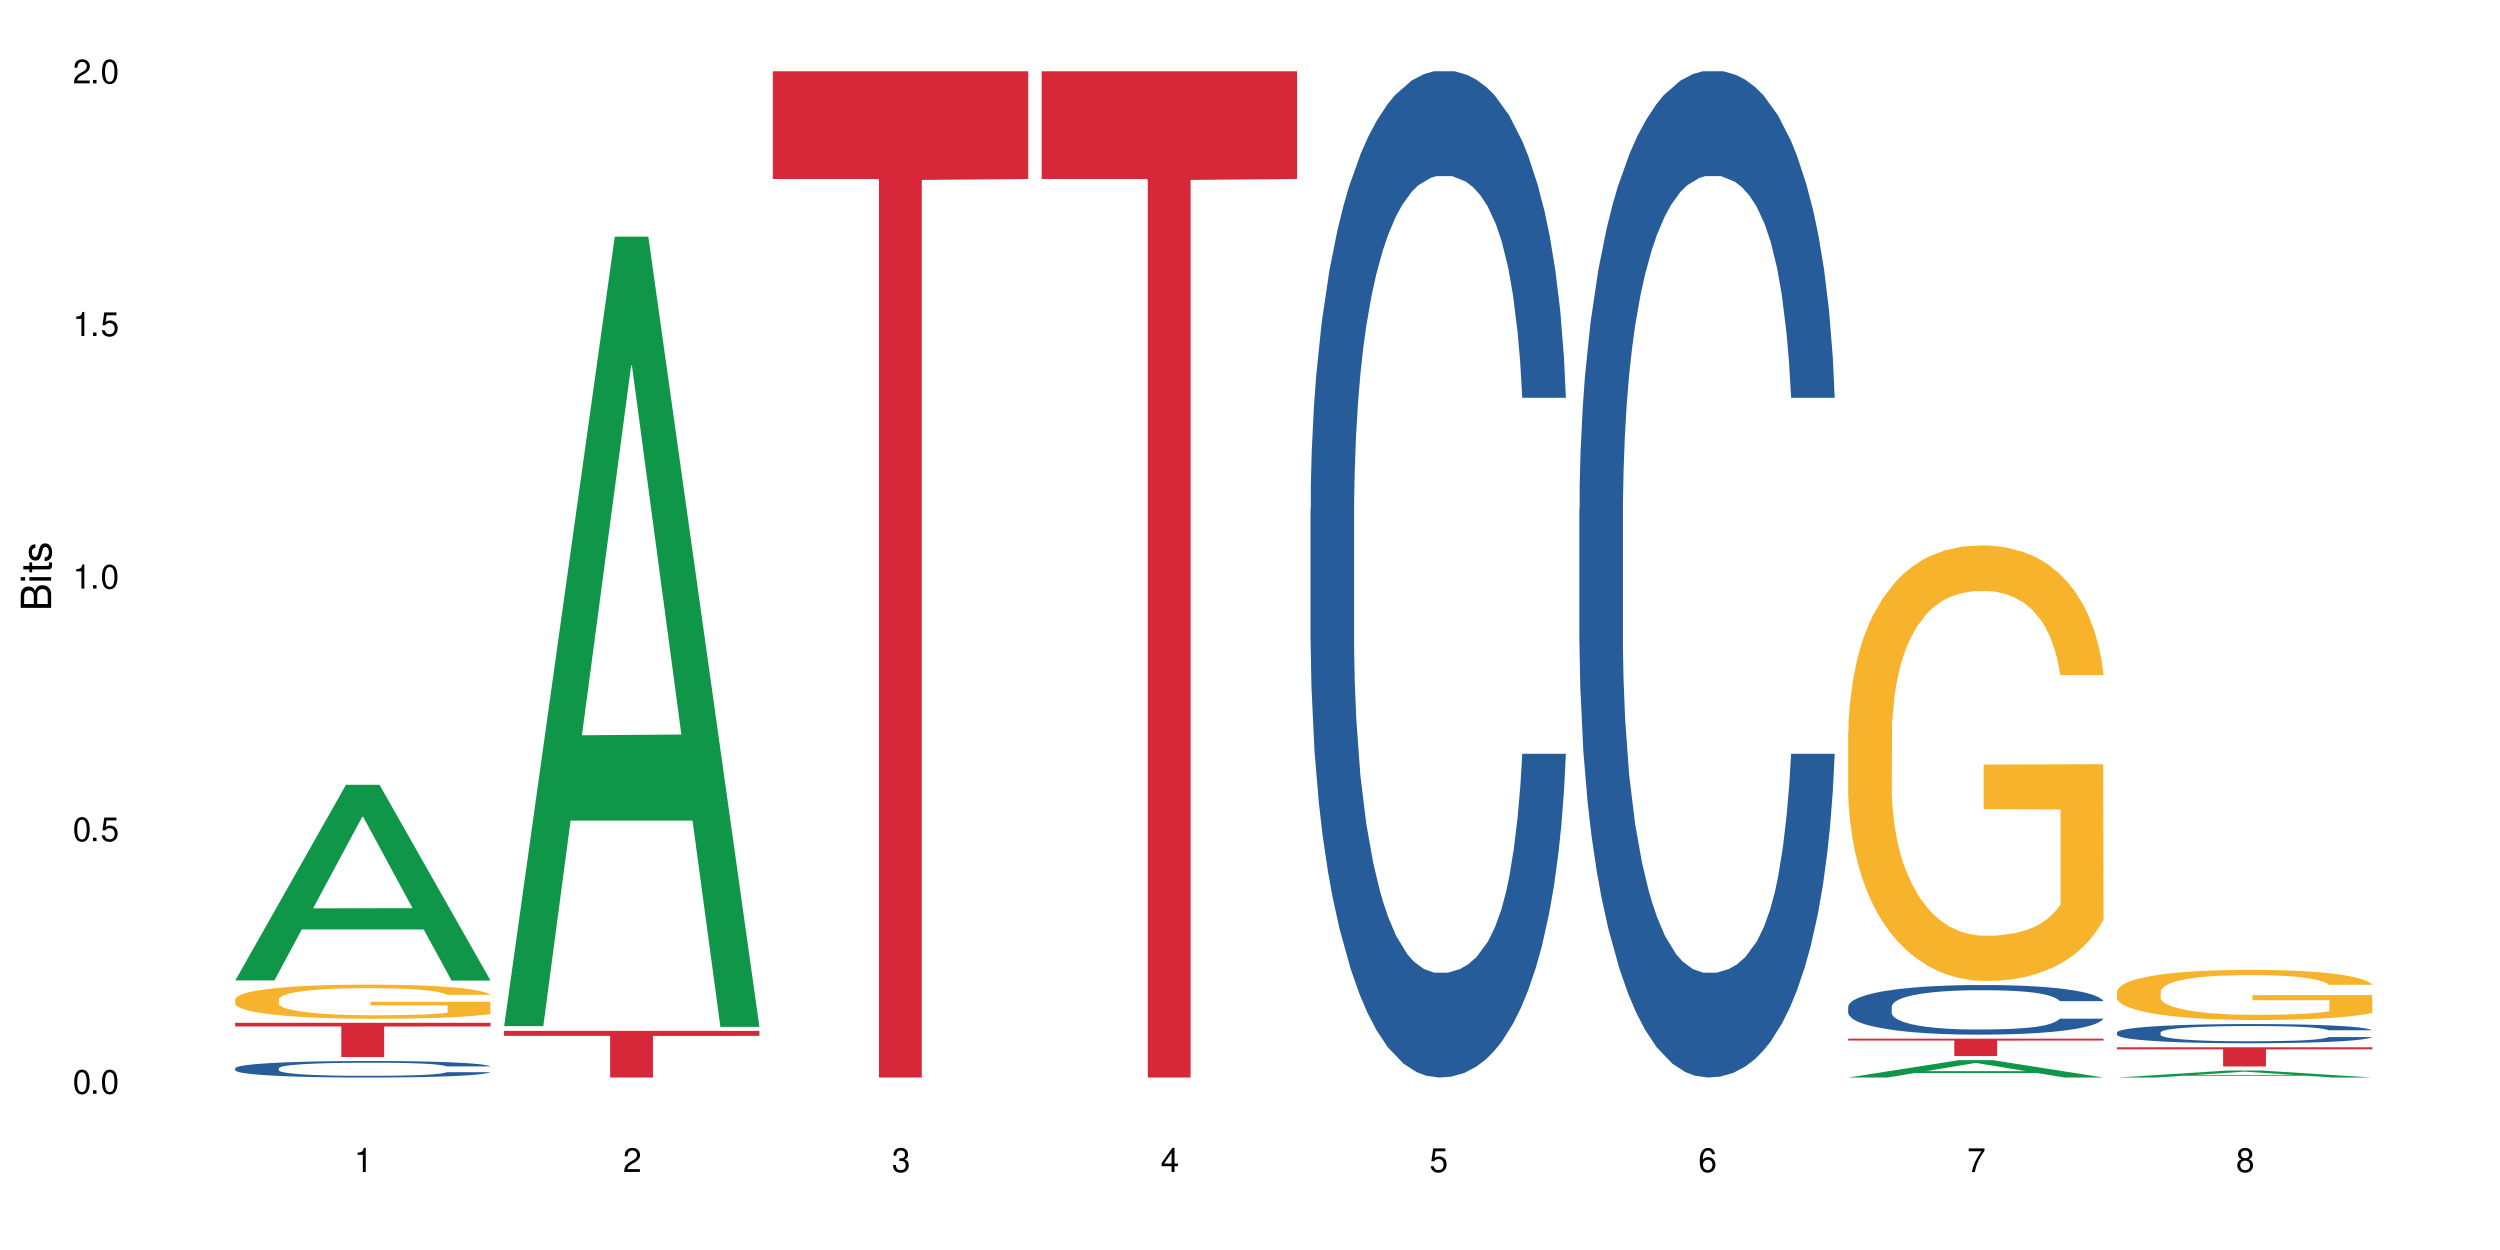 <?xml version="1.0" encoding="UTF-8"?>
<svg xmlns="http://www.w3.org/2000/svg" xmlns:xlink="http://www.w3.org/1999/xlink" width="720" height="360" viewBox="0 0 720 360">
<defs>
<g>
<g id="glyph-0-0">
</g>
<g id="glyph-0-1">
<path d="M 2.641 -6.938 C 2 -6.938 1.422 -6.656 1.078 -6.172 C 0.641 -5.562 0.406 -4.641 0.406 -3.359 C 0.406 -1.016 1.188 0.219 2.641 0.219 C 4.078 0.219 4.859 -1.016 4.859 -3.297 C 4.859 -4.641 4.656 -5.547 4.203 -6.172 C 3.844 -6.656 3.281 -6.938 2.641 -6.938 Z M 2.641 -6.188 C 3.547 -6.188 4 -5.25 4 -3.375 C 4 -1.406 3.562 -0.484 2.625 -0.484 C 1.734 -0.484 1.281 -1.438 1.281 -3.344 C 1.281 -5.25 1.734 -6.188 2.641 -6.188 Z M 2.641 -6.188 "/>
</g>
<g id="glyph-0-2">
<path d="M 1.828 -1 L 0.828 -1 L 0.828 0 L 1.828 0 Z M 1.828 -1 "/>
</g>
<g id="glyph-0-3">
<path d="M 4.562 -6.797 L 1.062 -6.797 L 0.547 -3.094 L 1.328 -3.094 C 1.719 -3.562 2.047 -3.734 2.578 -3.734 C 3.484 -3.734 4.062 -3.109 4.062 -2.094 C 4.062 -1.125 3.484 -0.531 2.578 -0.531 C 1.828 -0.531 1.375 -0.906 1.188 -1.672 L 0.328 -1.672 C 0.453 -1.109 0.547 -0.844 0.75 -0.594 C 1.125 -0.078 1.828 0.219 2.594 0.219 C 3.969 0.219 4.922 -0.781 4.922 -2.219 C 4.922 -3.562 4.031 -4.484 2.719 -4.484 C 2.25 -4.484 1.859 -4.359 1.469 -4.062 L 1.734 -5.969 L 4.562 -5.969 Z M 4.562 -6.797 "/>
</g>
<g id="glyph-0-4">
<path d="M 2.484 -4.938 L 2.484 0 L 3.328 0 L 3.328 -6.938 L 2.766 -6.938 C 2.469 -5.875 2.281 -5.734 0.984 -5.562 L 0.984 -4.938 Z M 2.484 -4.938 "/>
</g>
<g id="glyph-0-5">
<path d="M 4.859 -0.828 L 1.281 -0.828 C 1.359 -1.406 1.672 -1.781 2.5 -2.281 L 3.469 -2.828 C 4.406 -3.344 4.906 -4.062 4.906 -4.906 C 4.906 -5.484 4.672 -6.031 4.266 -6.406 C 3.859 -6.766 3.375 -6.938 2.719 -6.938 C 1.859 -6.938 1.219 -6.625 0.844 -6.031 C 0.609 -5.672 0.5 -5.234 0.484 -4.531 L 1.328 -4.531 C 1.359 -5.016 1.406 -5.281 1.531 -5.516 C 1.75 -5.938 2.188 -6.203 2.703 -6.203 C 3.469 -6.203 4.031 -5.641 4.031 -4.891 C 4.031 -4.344 3.719 -3.859 3.125 -3.516 L 2.234 -3 C 0.812 -2.172 0.406 -1.531 0.328 -0.016 L 4.859 -0.016 Z M 4.859 -0.828 "/>
</g>
<g id="glyph-0-6">
<path d="M 2.125 -3.188 L 2.578 -3.188 C 3.5 -3.188 3.984 -2.766 3.984 -1.922 C 3.984 -1.062 3.469 -0.531 2.594 -0.531 C 1.656 -0.531 1.203 -1 1.156 -2.016 L 0.312 -2.016 C 0.344 -1.453 0.438 -1.094 0.609 -0.781 C 0.953 -0.109 1.625 0.219 2.547 0.219 C 3.953 0.219 4.859 -0.625 4.859 -1.938 C 4.859 -2.828 4.516 -3.297 3.703 -3.594 C 4.344 -3.844 4.656 -4.328 4.656 -5.031 C 4.656 -6.219 3.875 -6.938 2.578 -6.938 C 1.203 -6.938 0.484 -6.172 0.453 -4.703 L 1.297 -4.703 C 1.312 -5.125 1.344 -5.359 1.453 -5.578 C 1.641 -5.969 2.062 -6.203 2.594 -6.203 C 3.344 -6.203 3.797 -5.75 3.797 -5 C 3.797 -4.516 3.609 -4.219 3.25 -4.047 C 3.016 -3.953 2.703 -3.922 2.125 -3.906 Z M 2.125 -3.188 "/>
</g>
<g id="glyph-0-7">
<path d="M 3.141 -1.672 L 3.141 0 L 3.984 0 L 3.984 -1.672 L 4.984 -1.672 L 4.984 -2.438 L 3.984 -2.438 L 3.984 -6.938 L 3.359 -6.938 L 0.266 -2.578 L 0.266 -1.672 Z M 3.141 -2.438 L 1 -2.438 L 3.141 -5.5 Z M 3.141 -2.438 "/>
</g>
<g id="glyph-0-8">
<path d="M 4.781 -5.125 C 4.609 -6.266 3.891 -6.938 2.844 -6.938 C 2.094 -6.938 1.422 -6.578 1.031 -5.953 C 0.594 -5.266 0.406 -4.422 0.406 -3.172 C 0.406 -2 0.578 -1.25 0.984 -0.641 C 1.359 -0.078 1.953 0.219 2.703 0.219 C 3.984 0.219 4.922 -0.75 4.922 -2.094 C 4.922 -3.375 4.062 -4.281 2.844 -4.281 C 2.172 -4.281 1.641 -4.031 1.281 -3.516 C 1.281 -5.234 1.828 -6.188 2.797 -6.188 C 3.391 -6.188 3.797 -5.797 3.938 -5.125 Z M 2.734 -3.531 C 3.547 -3.531 4.062 -2.953 4.062 -2.031 C 4.062 -1.156 3.484 -0.531 2.703 -0.531 C 1.922 -0.531 1.328 -1.188 1.328 -2.078 C 1.328 -2.938 1.906 -3.531 2.734 -3.531 Z M 2.734 -3.531 "/>
</g>
<g id="glyph-0-9">
<path d="M 4.984 -6.797 L 0.438 -6.797 L 0.438 -5.969 L 4.109 -5.969 C 2.5 -3.656 1.828 -2.234 1.328 0 L 2.219 0 C 2.594 -2.172 3.453 -4.047 4.984 -6.094 Z M 4.984 -6.797 "/>
</g>
<g id="glyph-0-10">
<path d="M 3.75 -3.656 C 4.469 -4.094 4.688 -4.438 4.688 -5.078 C 4.688 -6.172 3.844 -6.938 2.641 -6.938 C 1.438 -6.938 0.594 -6.172 0.594 -5.094 C 0.594 -4.438 0.812 -4.094 1.516 -3.656 C 0.734 -3.266 0.359 -2.703 0.359 -1.922 C 0.359 -0.656 1.281 0.219 2.641 0.219 C 3.984 0.219 4.922 -0.656 4.922 -1.922 C 4.922 -2.703 4.531 -3.266 3.75 -3.656 Z M 2.641 -6.188 C 3.359 -6.188 3.812 -5.75 3.812 -5.062 C 3.812 -4.406 3.344 -3.984 2.641 -3.984 C 1.922 -3.984 1.453 -4.406 1.453 -5.078 C 1.453 -5.75 1.922 -6.188 2.641 -6.188 Z M 2.641 -3.266 C 3.484 -3.266 4.062 -2.719 4.062 -1.906 C 4.062 -1.078 3.484 -0.531 2.625 -0.531 C 1.797 -0.531 1.219 -1.094 1.219 -1.906 C 1.219 -2.719 1.781 -3.266 2.641 -3.266 Z M 2.641 -3.266 "/>
</g>
<g id="glyph-1-0">
</g>
<g id="glyph-1-1">
<path d="M 0 -0.953 L 0 -4.891 C 0 -5.719 -0.234 -6.344 -0.734 -6.797 C -1.188 -7.234 -1.812 -7.469 -2.5 -7.469 C -3.547 -7.469 -4.188 -7 -4.625 -5.875 C -4.984 -6.688 -5.625 -7.094 -6.531 -7.094 C -7.172 -7.094 -7.734 -6.859 -8.141 -6.391 C -8.562 -5.922 -8.75 -5.344 -8.75 -4.5 L -8.75 -0.953 Z M -4.984 -2.062 L -7.766 -2.062 L -7.766 -4.219 C -7.766 -4.844 -7.688 -5.203 -7.453 -5.5 C -7.219 -5.812 -6.859 -5.969 -6.375 -5.969 C -5.891 -5.969 -5.531 -5.812 -5.297 -5.5 C -5.062 -5.203 -4.984 -4.844 -4.984 -4.219 Z M -0.984 -2.062 L -4 -2.062 L -4 -4.781 C -4 -5.766 -3.438 -6.359 -2.484 -6.359 C -1.547 -6.359 -0.984 -5.766 -0.984 -4.781 Z M -0.984 -2.062 "/>
</g>
<g id="glyph-1-2">
<path d="M -6.281 -1.797 L -6.281 -0.797 L 0 -0.797 L 0 -1.797 Z M -8.75 -1.797 L -8.75 -0.797 L -7.484 -0.797 L -7.484 -1.797 Z M -8.75 -1.797 "/>
</g>
<g id="glyph-1-3">
<path d="M -6.281 -3.047 L -6.281 -2.016 L -8.016 -2.016 L -8.016 -1.016 L -6.281 -1.016 L -6.281 -0.172 L -5.469 -0.172 L -5.469 -1.016 L -0.719 -1.016 C -0.078 -1.016 0.281 -1.453 0.281 -2.234 C 0.281 -2.5 0.25 -2.719 0.188 -3.047 L -0.641 -3.047 C -0.609 -2.906 -0.594 -2.766 -0.594 -2.562 C -0.594 -2.141 -0.719 -2.016 -1.156 -2.016 L -5.469 -2.016 L -5.469 -3.047 Z M -6.281 -3.047 "/>
</g>
<g id="glyph-1-4">
<path d="M -4.531 -5.25 C -5.766 -5.25 -6.469 -4.422 -6.469 -2.969 C -6.469 -1.516 -5.719 -0.562 -4.547 -0.562 C -3.562 -0.562 -3.094 -1.062 -2.734 -2.562 L -2.516 -3.484 C -2.344 -4.188 -2.094 -4.469 -1.641 -4.469 C -1.047 -4.469 -0.641 -3.875 -0.641 -3 C -0.641 -2.453 -0.797 -2 -1.062 -1.75 C -1.25 -1.594 -1.422 -1.531 -1.875 -1.469 L -1.875 -0.406 C -0.422 -0.453 0.281 -1.266 0.281 -2.922 C 0.281 -4.5 -0.5 -5.516 -1.719 -5.516 C -2.656 -5.516 -3.172 -4.984 -3.469 -3.734 L -3.703 -2.766 C -3.891 -1.953 -4.156 -1.609 -4.594 -1.609 C -5.188 -1.609 -5.547 -2.125 -5.547 -2.938 C -5.547 -3.75 -5.203 -4.172 -4.531 -4.203 Z M -4.531 -5.25 "/>
</g>
</g>
</defs>
<rect x="-72" y="-36" width="864" height="432" fill="rgb(100%, 100%, 100%)" fill-opacity="1"/>
<path fill-rule="nonzero" fill="rgb(6.275%, 58.824%, 28.235%)" fill-opacity="1" d="M 67.73 282.355 L 67.809 282.305 L 99.637 226.031 L 109.301 226.031 L 141.281 282.41 L 130.047 282.41 L 122.031 267.691 L 86.906 267.691 L 79.047 282.355 L 67.73 282.355 L 90.285 261.605 L 118.809 261.551 L 104.586 235.242 L 104.43 235.191 L 104.27 235.352 L 90.207 261.551 L 90.285 261.605 Z M 67.73 282.355 "/>
<path fill-rule="nonzero" fill="rgb(14.51%, 36.078%, 60%)" fill-opacity="1" d="M 67.73 307.645 L 67.82 307.641 L 67.82 307.535 L 68.09 307.371 L 68.719 307.16 L 69.344 307.016 L 70.961 306.762 L 73.203 306.512 L 75.535 306.32 L 77.238 306.207 L 78.766 306.121 L 82.262 305.961 L 84.504 305.879 L 86.926 305.805 L 89.887 305.73 L 92.039 305.688 L 96.883 305.617 L 100.469 305.586 L 103.25 305.574 L 109.262 305.574 L 112.848 305.59 L 115.449 305.613 L 118.32 305.648 L 120.742 305.688 L 124.957 305.781 L 128.727 305.902 L 130.43 305.973 L 133.121 306.109 L 135.184 306.238 L 136.617 306.352 L 138.234 306.512 L 139.668 306.707 L 140.746 306.93 L 141.281 307.117 L 128.727 307.117 L 128.098 306.945 L 127.379 306.809 L 126.035 306.629 L 124.688 306.504 L 122.805 306.379 L 121.102 306.297 L 118.77 306.211 L 116.707 306.16 L 114.555 306.121 L 112.488 306.094 L 108.543 306.07 L 103.969 306.07 L 102.266 306.078 L 98.766 306.113 L 96.883 306.145 L 94.191 306.203 L 92.309 306.262 L 90.066 306.348 L 88.539 306.422 L 86.656 306.535 L 85.312 306.633 L 83.785 306.777 L 82.891 306.887 L 82.082 307.008 L 81.363 307.152 L 80.828 307.305 L 80.469 307.465 L 80.289 307.621 L 80.289 308.297 L 80.469 308.453 L 80.918 308.637 L 82.082 308.902 L 83.785 309.133 L 85.762 309.312 L 87.645 309.445 L 88.719 309.508 L 90.156 309.574 L 92.398 309.664 L 95.629 309.75 L 97.512 309.785 L 100.383 309.82 L 103.34 309.836 L 107.289 309.836 L 110.785 309.82 L 113.117 309.797 L 115.539 309.762 L 118.859 309.688 L 120.922 309.617 L 122.715 309.535 L 124.062 309.453 L 124.957 309.383 L 126.305 309.25 L 127.379 309.102 L 128.188 308.949 L 128.727 308.801 L 141.281 308.801 L 140.746 308.977 L 139.938 309.145 L 139.129 309.27 L 137.875 309.422 L 136.441 309.559 L 134.375 309.711 L 132.672 309.809 L 130.43 309.918 L 128.367 310 L 126.125 310.074 L 122.805 310.164 L 120.652 310.207 L 118.32 310.246 L 115.539 310.281 L 112.043 310.312 L 108.273 310.328 L 104.777 310.332 L 101.008 310.324 L 98.227 310.305 L 94.551 310.266 L 89.977 310.188 L 86.656 310.105 L 84.055 310.023 L 81.812 309.938 L 79.301 309.82 L 76.074 309.629 L 74.098 309.48 L 72.754 309.359 L 71.23 309.188 L 70.152 309.035 L 68.898 308.793 L 68 308.484 L 67.73 308.246 Z M 67.73 307.645 "/>
<path fill-rule="nonzero" fill="rgb(96.863%, 70.196%, 16.863%)" fill-opacity="1" d="M 67.73 287.785 L 67.82 287.777 L 67.82 287.598 L 68.18 287.191 L 69.078 286.637 L 70.242 286.18 L 71.5 285.82 L 72.305 285.629 L 73.652 285.359 L 74.816 285.164 L 77.777 284.758 L 81.543 284.383 L 83.609 284.219 L 85.941 284.066 L 89.258 283.895 L 90.785 283.832 L 95.449 283.691 L 100.738 283.602 L 106.57 283.574 L 109.262 283.582 L 112.938 283.617 L 117.961 283.715 L 120.832 283.805 L 123.074 283.895 L 125.406 284.012 L 128.277 284.191 L 130.969 284.406 L 133.121 284.625 L 135.273 284.895 L 137.066 285.18 L 138.594 285.496 L 139.938 285.871 L 140.746 286.188 L 141.281 286.5 L 128.816 286.5 L 128.098 286.188 L 127.289 285.945 L 125.945 285.648 L 124.598 285.434 L 123.254 285.262 L 120.742 285.027 L 118.59 284.883 L 115.898 284.758 L 113.297 284.676 L 110.336 284.625 L 108.543 284.605 L 103.789 284.605 L 99.484 284.668 L 96.973 284.742 L 95.18 284.812 L 92.668 284.945 L 91.141 285.055 L 90.246 285.125 L 87.555 285.406 L 85.762 285.656 L 84.773 285.828 L 83.52 286.098 L 82.621 286.34 L 81.633 286.699 L 81.098 286.969 L 80.379 287.578 L 80.289 289.195 L 80.559 289.539 L 81.098 289.906 L 81.812 290.23 L 82.891 290.57 L 83.965 290.832 L 85.852 291.18 L 87.465 291.414 L 88.719 291.566 L 91.141 291.809 L 92.129 291.891 L 94.461 292.051 L 96.883 292.18 L 99.844 292.285 L 102.086 292.34 L 105.672 292.387 L 110.246 292.387 L 115.629 292.332 L 119.039 292.258 L 121.371 292.188 L 122.895 292.125 L 124.777 292.027 L 126.125 291.938 L 127.379 291.836 L 128.906 291.684 L 128.906 289.539 L 106.75 289.527 L 106.75 288.523 L 141.195 288.512 L 141.281 292.027 L 139.398 292.27 L 137.066 292.5 L 134.824 292.68 L 132.492 292.836 L 129.176 293.004 L 126.484 293.113 L 122.355 293.238 L 118.59 293.32 L 114.645 293.375 L 111.145 293.398 L 107.02 293.41 L 103.34 293.391 L 99.395 293.336 L 96.254 293.266 L 93.383 293.176 L 90.516 293.059 L 86.926 292.871 L 84.594 292.719 L 82.172 292.527 L 79.75 292.305 L 77.598 292.062 L 76.164 291.871 L 74.727 291.656 L 73.203 291.387 L 71.766 291.082 L 70.691 290.805 L 69.703 290.488 L 68.988 290.191 L 68.27 289.789 L 67.91 289.465 L 67.73 289.188 Z M 67.73 287.785 "/>
<path fill-rule="nonzero" fill="rgb(83.922%, 15.686%, 22.353%)" fill-opacity="1" d="M 67.73 294.574 L 141.281 294.574 L 141.281 295.625 L 110.629 295.637 L 110.629 304.41 L 98.297 304.41 L 98.297 295.645 L 98.117 295.625 L 67.73 295.625 Z M 67.73 294.574 "/>
<path fill-rule="nonzero" fill="rgb(6.275%, 58.824%, 28.235%)" fill-opacity="1" d="M 145.156 295.52 L 145.234 295.305 L 177.059 68.164 L 186.723 68.164 L 218.707 295.734 L 207.469 295.734 L 199.453 236.328 L 164.328 236.328 L 156.469 295.52 L 145.156 295.52 L 167.707 211.758 L 196.23 211.543 L 182.008 105.344 L 181.852 105.133 L 181.695 105.773 L 167.629 211.543 L 167.707 211.758 Z M 145.156 295.52 "/>
<path fill-rule="nonzero" fill="rgb(83.922%, 15.686%, 22.353%)" fill-opacity="1" d="M 145.156 296.895 L 218.707 296.895 L 218.707 298.336 L 188.051 298.348 L 188.051 310.332 L 175.719 310.332 L 175.719 298.359 L 175.539 298.336 L 145.156 298.336 Z M 145.156 296.895 "/>
<path fill-rule="nonzero" fill="rgb(83.922%, 15.686%, 22.353%)" fill-opacity="1" d="M 222.578 20.527 L 296.129 20.527 L 296.129 51.547 L 265.477 51.82 L 265.477 310.332 L 253.141 310.332 L 253.141 52.094 L 252.965 51.547 L 222.578 51.547 Z M 222.578 20.527 "/>
<path fill-rule="nonzero" fill="rgb(83.922%, 15.686%, 22.353%)" fill-opacity="1" d="M 300 20.527 L 373.555 20.527 L 373.555 51.547 L 342.898 51.82 L 342.898 310.332 L 330.566 310.332 L 330.566 52.094 L 330.387 51.547 L 300 51.547 Z M 300 20.527 "/>
<path fill-rule="nonzero" fill="rgb(14.51%, 36.078%, 60%)" fill-opacity="1" d="M 377.426 146.621 L 377.516 146.355 L 377.516 140 L 377.781 129.934 L 378.41 117.215 L 379.039 108.477 L 380.652 92.844 L 382.895 77.746 L 385.227 66.09 L 386.934 59.203 L 388.457 53.902 L 391.957 44.102 L 394.199 39.07 L 396.621 34.566 L 399.578 30.062 L 401.734 27.414 L 406.574 23.176 L 410.164 21.32 L 412.945 20.527 L 418.953 20.527 L 422.543 21.586 L 425.145 22.91 L 428.016 25.031 L 430.438 27.414 L 434.652 33.242 L 438.418 40.66 L 440.125 44.898 L 442.812 53.109 L 444.879 61.055 L 446.312 67.945 L 447.926 77.746 L 449.363 89.668 L 450.438 103.176 L 450.977 114.566 L 438.418 114.566 L 437.789 103.973 L 437.074 95.758 L 435.727 84.898 L 434.383 77.215 L 432.5 69.535 L 430.793 64.5 L 428.461 59.469 L 426.398 56.289 L 424.246 53.902 L 422.184 52.316 L 418.238 50.727 L 413.664 50.727 L 411.957 51.254 L 408.461 53.375 L 406.574 55.23 L 403.887 58.938 L 402 62.383 L 399.758 67.68 L 398.234 72.184 L 396.352 79.07 L 395.004 85.164 L 393.48 93.906 L 392.582 100.527 L 391.777 107.945 L 391.059 116.688 L 390.52 125.957 L 390.16 135.762 L 389.98 145.297 L 389.98 186.355 L 390.16 195.895 L 390.609 207.02 L 391.777 223.18 L 393.48 237.219 L 395.453 248.344 L 397.336 256.293 L 398.414 260 L 399.848 264.238 L 402.09 269.535 L 405.32 274.836 L 407.203 276.953 L 410.074 279.074 L 413.035 280.133 L 416.98 280.133 L 420.48 279.074 L 422.812 277.75 L 425.234 275.629 L 428.551 271.125 L 430.613 266.887 L 432.41 261.855 L 433.754 256.82 L 434.652 252.582 L 435.996 244.371 L 437.074 235.363 L 437.879 226.094 L 438.418 217.086 L 450.977 217.086 L 450.438 227.684 L 449.633 238.012 L 448.824 245.695 L 447.566 254.969 L 446.133 263.18 L 444.07 272.449 L 442.367 278.543 L 440.125 285.168 L 438.059 290.199 L 435.816 294.703 L 432.5 300 L 430.348 302.648 L 428.016 305.035 L 425.234 307.152 L 421.734 309.008 L 417.969 310.066 L 414.469 310.332 L 410.703 309.801 L 407.922 308.742 L 404.242 306.359 L 399.668 301.59 L 396.352 296.559 L 393.75 291.523 L 391.508 286.227 L 388.996 279.074 L 385.766 267.418 L 383.793 258.41 L 382.449 250.992 L 380.922 240.664 L 379.848 231.391 L 378.59 216.555 L 377.695 197.746 L 377.426 183.18 Z M 377.426 146.621 "/>
<path fill-rule="nonzero" fill="rgb(14.51%, 36.078%, 60%)" fill-opacity="1" d="M 454.848 146.621 L 454.938 146.355 L 454.938 140 L 455.207 129.934 L 455.836 117.215 L 456.461 108.477 L 458.078 92.844 L 460.32 77.746 L 462.652 66.09 L 464.355 59.203 L 465.879 53.902 L 469.379 44.102 L 471.621 39.07 L 474.043 34.566 L 477.004 30.062 L 479.156 27.414 L 484 23.176 L 487.586 21.32 L 490.367 20.527 L 496.379 20.527 L 499.965 21.586 L 502.566 22.91 L 505.438 25.031 L 507.859 27.414 L 512.074 33.242 L 515.844 40.66 L 517.547 44.898 L 520.238 53.109 L 522.301 61.055 L 523.734 67.945 L 525.352 77.746 L 526.785 89.668 L 527.863 103.176 L 528.398 114.566 L 515.844 114.566 L 515.215 103.973 L 514.496 95.758 L 513.152 84.898 L 511.805 77.215 L 509.922 69.535 L 508.219 64.5 L 505.887 59.469 L 503.824 56.289 L 501.672 53.902 L 499.605 52.316 L 495.66 50.727 L 491.086 50.727 L 489.383 51.254 L 485.883 53.375 L 484 55.23 L 481.309 58.938 L 479.426 62.383 L 477.184 67.68 L 475.656 72.184 L 473.773 79.07 L 472.43 85.164 L 470.902 93.906 L 470.008 100.527 L 469.199 107.945 L 468.48 116.688 L 467.945 125.957 L 467.586 135.762 L 467.406 145.297 L 467.406 186.355 L 467.586 195.895 L 468.035 207.02 L 469.199 223.18 L 470.902 237.219 L 472.879 248.344 L 474.762 256.293 L 475.836 260 L 477.273 264.238 L 479.516 269.535 L 482.742 274.836 L 484.629 276.953 L 487.496 279.074 L 490.457 280.133 L 494.406 280.133 L 497.902 279.074 L 500.234 277.75 L 502.656 275.629 L 505.977 271.125 L 508.039 266.887 L 509.832 261.855 L 511.18 256.82 L 512.074 252.582 L 513.422 244.371 L 514.496 235.363 L 515.305 226.094 L 515.844 217.086 L 528.398 217.086 L 527.863 227.684 L 527.055 238.012 L 526.246 245.695 L 524.992 254.969 L 523.555 263.18 L 521.492 272.449 L 519.789 278.543 L 517.547 285.168 L 515.484 290.199 L 513.242 294.703 L 509.922 300 L 507.77 302.648 L 505.438 305.035 L 502.656 307.152 L 499.16 309.008 L 495.391 310.066 L 491.895 310.332 L 488.125 309.801 L 485.344 308.742 L 481.668 306.359 L 477.094 301.59 L 473.773 296.559 L 471.172 291.523 L 468.93 286.227 L 466.418 279.074 L 463.191 267.418 L 461.215 258.41 L 459.871 250.992 L 458.348 240.664 L 457.27 231.391 L 456.016 216.555 L 455.117 197.746 L 454.848 183.18 Z M 454.848 146.621 "/>
<path fill-rule="nonzero" fill="rgb(6.275%, 58.824%, 28.235%)" fill-opacity="1" d="M 532.27 310.328 L 532.352 310.324 L 564.176 305.32 L 573.84 305.32 L 605.824 310.332 L 594.586 310.332 L 586.57 309.023 L 551.445 309.023 L 543.586 310.328 L 532.27 310.328 L 554.824 308.48 L 583.348 308.477 L 569.125 306.137 L 568.969 306.133 L 568.812 306.148 L 554.746 308.477 L 554.824 308.48 Z M 532.27 310.328 "/>
<path fill-rule="nonzero" fill="rgb(14.51%, 36.078%, 60%)" fill-opacity="1" d="M 532.27 289.91 L 532.359 289.898 L 532.359 289.586 L 532.629 289.09 L 533.258 288.461 L 533.887 288.031 L 535.5 287.262 L 537.742 286.516 L 540.074 285.941 L 541.777 285.602 L 543.305 285.344 L 546.801 284.859 L 549.043 284.613 L 551.465 284.391 L 554.426 284.168 L 556.578 284.035 L 561.422 283.828 L 565.012 283.738 L 567.793 283.699 L 573.801 283.699 L 577.391 283.75 L 579.992 283.816 L 582.859 283.918 L 585.281 284.035 L 589.5 284.324 L 593.266 284.691 L 594.969 284.898 L 597.66 285.305 L 599.723 285.695 L 601.16 286.035 L 602.773 286.516 L 604.207 287.105 L 605.285 287.77 L 605.824 288.332 L 593.266 288.332 L 592.637 287.809 L 591.922 287.406 L 590.574 286.871 L 589.23 286.492 L 587.344 286.113 L 585.641 285.863 L 583.309 285.617 L 581.246 285.461 L 579.094 285.344 L 577.031 285.266 L 573.082 285.188 L 568.508 285.188 L 566.805 285.211 L 563.305 285.316 L 561.422 285.406 L 558.73 285.59 L 556.848 285.762 L 554.605 286.02 L 553.082 286.242 L 551.199 286.582 L 549.852 286.883 L 548.328 287.312 L 547.43 287.641 L 546.621 288.004 L 545.906 288.438 L 545.367 288.895 L 545.008 289.375 L 544.828 289.844 L 544.828 291.867 L 545.008 292.34 L 545.457 292.887 L 546.621 293.684 L 548.328 294.375 L 550.301 294.922 L 552.184 295.316 L 553.262 295.496 L 554.695 295.707 L 556.938 295.969 L 560.168 296.227 L 562.051 296.332 L 564.922 296.438 L 567.883 296.488 L 571.828 296.488 L 575.324 296.438 L 577.656 296.371 L 580.078 296.27 L 583.398 296.047 L 585.461 295.836 L 587.254 295.59 L 588.602 295.34 L 589.5 295.133 L 590.844 294.727 L 591.922 294.285 L 592.727 293.828 L 593.266 293.383 L 605.824 293.383 L 605.285 293.906 L 604.477 294.414 L 603.672 294.793 L 602.414 295.25 L 600.98 295.652 L 598.918 296.109 L 597.211 296.41 L 594.969 296.738 L 592.906 296.984 L 590.664 297.207 L 587.344 297.469 L 585.191 297.598 L 582.859 297.715 L 580.078 297.82 L 576.582 297.914 L 572.816 297.965 L 569.316 297.977 L 565.551 297.953 L 562.77 297.898 L 559.09 297.781 L 554.516 297.547 L 551.199 297.297 L 548.598 297.051 L 546.355 296.789 L 543.844 296.438 L 540.613 295.863 L 538.641 295.418 L 537.293 295.055 L 535.77 294.543 L 534.691 294.086 L 533.438 293.355 L 532.539 292.43 L 532.27 291.711 Z M 532.27 289.91 "/>
<path fill-rule="nonzero" fill="rgb(96.863%, 70.196%, 16.863%)" fill-opacity="1" d="M 532.27 210.801 L 532.359 210.688 L 532.359 208.395 L 532.719 203.238 L 533.617 196.133 L 534.781 190.289 L 536.039 185.707 L 536.844 183.301 L 538.191 179.863 L 539.355 177.34 L 542.316 172.184 L 546.086 167.371 L 548.148 165.309 L 550.48 163.363 L 553.797 161.184 L 555.324 160.383 L 559.988 158.551 L 565.281 157.402 L 571.109 157.059 L 573.801 157.176 L 577.48 157.633 L 582.5 158.895 L 585.371 160.039 L 587.613 161.184 L 589.945 162.676 L 592.816 164.965 L 595.508 167.715 L 597.66 170.465 L 599.812 173.902 L 601.609 177.57 L 603.133 181.582 L 604.477 186.395 L 605.285 190.406 L 605.824 194.414 L 593.355 194.414 L 592.637 190.406 L 591.832 187.312 L 590.484 183.531 L 589.141 180.781 L 587.793 178.602 L 585.281 175.621 L 583.129 173.789 L 580.438 172.184 L 577.836 171.152 L 574.879 170.465 L 573.082 170.238 L 568.328 170.238 L 564.023 171.039 L 561.512 171.957 L 559.719 172.871 L 557.207 174.59 L 555.684 175.965 L 554.785 176.883 L 552.094 180.438 L 550.301 183.645 L 549.312 185.82 L 548.059 189.258 L 547.16 192.352 L 546.176 196.938 L 545.637 200.375 L 544.918 208.164 L 544.828 228.793 L 545.098 233.145 L 545.637 237.844 L 546.355 241.969 L 547.43 246.324 L 548.508 249.648 L 550.391 254.117 L 552.004 257.094 L 553.262 259.043 L 555.684 262.137 L 556.668 263.168 L 559 265.23 L 561.422 266.836 L 564.383 268.211 L 566.625 268.898 L 570.215 269.473 L 574.789 269.473 L 580.168 268.785 L 583.578 267.867 L 585.91 266.949 L 587.434 266.148 L 589.32 264.887 L 590.664 263.742 L 591.922 262.48 L 593.445 260.531 L 593.445 233.145 L 571.289 233.031 L 571.289 220.199 L 605.734 220.082 L 605.824 264.887 L 603.941 267.98 L 601.609 270.961 L 599.363 273.254 L 597.031 275.199 L 593.715 277.379 L 591.023 278.754 L 586.898 280.355 L 583.129 281.387 L 579.184 282.074 L 575.684 282.418 L 571.559 282.535 L 567.883 282.305 L 563.934 281.617 L 560.797 280.699 L 557.926 279.555 L 555.055 278.066 L 551.465 275.66 L 549.133 273.711 L 546.711 271.305 L 544.289 268.441 L 542.137 265.344 L 540.703 262.938 L 539.266 260.188 L 537.742 256.75 L 536.309 252.855 L 535.23 249.305 L 534.246 245.293 L 533.527 241.512 L 532.809 236.355 L 532.449 232.23 L 532.27 228.676 Z M 532.27 210.801 "/>
<path fill-rule="nonzero" fill="rgb(83.922%, 15.686%, 22.353%)" fill-opacity="1" d="M 532.27 299.141 L 605.824 299.141 L 605.824 299.68 L 575.168 299.684 L 575.168 304.156 L 562.836 304.156 L 562.836 299.688 L 562.656 299.68 L 532.27 299.68 Z M 532.27 299.141 "/>
<path fill-rule="nonzero" fill="rgb(6.275%, 58.824%, 28.235%)" fill-opacity="1" d="M 609.695 310.332 L 609.773 310.328 L 641.598 308.309 L 651.266 308.309 L 683.246 310.332 L 672.008 310.332 L 663.996 309.805 L 628.867 309.805 L 621.012 310.332 L 609.695 310.332 L 632.246 309.586 L 660.773 309.586 L 646.551 308.641 L 646.391 308.641 L 646.234 308.645 L 632.168 309.586 L 632.246 309.586 Z M 609.695 310.332 "/>
<path fill-rule="nonzero" fill="rgb(14.51%, 36.078%, 60%)" fill-opacity="1" d="M 609.695 297.336 L 609.785 297.328 L 609.785 297.207 L 610.055 297.016 L 610.68 296.773 L 611.309 296.605 L 612.922 296.309 L 615.164 296.02 L 617.5 295.801 L 619.203 295.668 L 620.727 295.566 L 624.227 295.379 L 626.469 295.285 L 628.891 295.199 L 631.852 295.113 L 634.004 295.062 L 638.848 294.98 L 642.434 294.945 L 645.215 294.93 L 651.223 294.93 L 654.812 294.949 L 657.414 294.977 L 660.285 295.016 L 662.707 295.062 L 666.922 295.172 L 670.688 295.312 L 672.395 295.395 L 675.086 295.551 L 677.148 295.703 L 678.582 295.836 L 680.195 296.02 L 681.633 296.25 L 682.707 296.508 L 683.246 296.723 L 670.688 296.723 L 670.062 296.52 L 669.344 296.363 L 667.996 296.156 L 666.652 296.012 L 664.77 295.863 L 663.066 295.77 L 660.734 295.672 L 658.668 295.613 L 656.516 295.566 L 654.453 295.535 L 650.508 295.508 L 645.934 295.508 L 644.227 295.516 L 640.73 295.555 L 638.848 295.594 L 636.156 295.664 L 634.273 295.727 L 632.027 295.828 L 630.504 295.914 L 628.621 296.047 L 627.273 296.164 L 625.75 296.328 L 624.852 296.457 L 624.047 296.598 L 623.328 296.766 L 622.789 296.941 L 622.43 297.129 L 622.254 297.309 L 622.254 298.094 L 622.43 298.273 L 622.879 298.484 L 624.047 298.793 L 625.75 299.062 L 627.723 299.273 L 629.605 299.426 L 630.684 299.496 L 632.117 299.578 L 634.363 299.68 L 637.59 299.781 L 639.473 299.82 L 642.344 299.859 L 645.305 299.879 L 649.25 299.879 L 652.75 299.859 L 655.082 299.836 L 657.504 299.793 L 660.82 299.707 L 662.887 299.629 L 664.68 299.531 L 666.023 299.438 L 666.922 299.355 L 668.266 299.199 L 669.344 299.027 L 670.152 298.852 L 670.688 298.68 L 683.246 298.68 L 682.707 298.879 L 681.902 299.078 L 681.094 299.223 L 679.84 299.402 L 678.402 299.559 L 676.34 299.734 L 674.637 299.852 L 672.395 299.977 L 670.332 300.074 L 668.086 300.16 L 664.77 300.258 L 662.617 300.309 L 660.285 300.355 L 657.504 300.395 L 654.004 300.43 L 650.238 300.453 L 646.738 300.457 L 642.973 300.445 L 640.191 300.426 L 636.516 300.379 L 631.941 300.289 L 628.621 300.195 L 626.02 300.098 L 623.777 299.996 L 621.266 299.859 L 618.035 299.637 L 616.062 299.465 L 614.719 299.324 L 613.191 299.129 L 612.117 298.949 L 610.859 298.668 L 609.965 298.309 L 609.695 298.031 Z M 609.695 297.336 "/>
<path fill-rule="nonzero" fill="rgb(96.863%, 70.196%, 16.863%)" fill-opacity="1" d="M 609.695 285.508 L 609.785 285.492 L 609.785 285.23 L 610.145 284.637 L 611.039 283.82 L 612.207 283.145 L 613.461 282.617 L 614.27 282.34 L 615.613 281.945 L 616.781 281.656 L 619.742 281.062 L 623.508 280.508 L 625.57 280.27 L 627.902 280.047 L 631.223 279.793 L 632.746 279.703 L 637.41 279.492 L 642.703 279.359 L 648.535 279.32 L 651.223 279.332 L 654.902 279.387 L 659.926 279.531 L 662.797 279.664 L 665.039 279.793 L 667.371 279.965 L 670.242 280.23 L 672.93 280.547 L 675.086 280.863 L 677.238 281.258 L 679.031 281.68 L 680.555 282.145 L 681.902 282.695 L 682.707 283.16 L 683.246 283.621 L 670.777 283.621 L 670.062 283.16 L 669.254 282.801 L 667.91 282.367 L 666.562 282.051 L 665.219 281.801 L 662.707 281.457 L 660.555 281.246 L 657.863 281.062 L 655.262 280.941 L 652.301 280.863 L 650.508 280.836 L 645.754 280.836 L 641.449 280.93 L 638.938 281.035 L 637.141 281.141 L 634.629 281.34 L 633.105 281.496 L 632.207 281.602 L 629.52 282.012 L 627.723 282.379 L 626.738 282.633 L 625.48 283.027 L 624.586 283.383 L 623.598 283.91 L 623.059 284.305 L 622.344 285.203 L 622.254 287.578 L 622.52 288.078 L 623.059 288.621 L 623.777 289.098 L 624.852 289.598 L 625.93 289.98 L 627.812 290.496 L 629.43 290.836 L 630.684 291.062 L 633.105 291.418 L 634.094 291.535 L 636.426 291.773 L 638.848 291.957 L 641.805 292.117 L 644.047 292.195 L 647.637 292.262 L 652.211 292.262 L 657.594 292.184 L 661 292.078 L 663.332 291.973 L 664.859 291.879 L 666.742 291.734 L 668.086 291.602 L 669.344 291.457 L 670.867 291.234 L 670.867 288.078 L 648.715 288.066 L 648.715 286.59 L 683.156 286.574 L 683.246 291.734 L 681.363 292.09 L 679.031 292.434 L 676.789 292.699 L 674.457 292.922 L 671.137 293.172 L 668.445 293.332 L 664.32 293.516 L 660.555 293.633 L 656.605 293.715 L 653.109 293.754 L 648.98 293.766 L 645.305 293.738 L 641.359 293.66 L 638.219 293.555 L 635.348 293.422 L 632.477 293.25 L 628.891 292.973 L 626.559 292.75 L 624.137 292.473 L 621.715 292.145 L 619.562 291.789 L 618.125 291.512 L 616.691 291.195 L 615.164 290.797 L 613.73 290.348 L 612.656 289.941 L 611.668 289.477 L 610.949 289.043 L 610.234 288.449 L 609.875 287.973 L 609.695 287.566 Z M 609.695 285.508 "/>
<path fill-rule="nonzero" fill="rgb(83.922%, 15.686%, 22.353%)" fill-opacity="1" d="M 609.695 301.621 L 683.246 301.621 L 683.246 302.211 L 652.594 302.219 L 652.594 307.148 L 640.258 307.148 L 640.258 302.223 L 640.082 302.211 L 609.695 302.211 Z M 609.695 301.621 "/>
<g fill="rgb(0%, 0%, 0%)" fill-opacity="1">
<use xlink:href="#glyph-0-1" x="20.965" y="314.993"/>
<use xlink:href="#glyph-0-2" x="25.965" y="314.993"/>
<use xlink:href="#glyph-0-1" x="28.965" y="314.993"/>
</g>
<g fill="rgb(0%, 0%, 0%)" fill-opacity="1">
<use xlink:href="#glyph-0-1" x="20.965" y="242.251"/>
<use xlink:href="#glyph-0-2" x="25.965" y="242.251"/>
<use xlink:href="#glyph-0-3" x="28.965" y="242.251"/>
</g>
<g fill="rgb(0%, 0%, 0%)" fill-opacity="1">
<use xlink:href="#glyph-0-4" x="20.965" y="169.509"/>
<use xlink:href="#glyph-0-2" x="25.965" y="169.509"/>
<use xlink:href="#glyph-0-1" x="28.965" y="169.509"/>
</g>
<g fill="rgb(0%, 0%, 0%)" fill-opacity="1">
<use xlink:href="#glyph-0-4" x="20.965" y="96.767"/>
<use xlink:href="#glyph-0-2" x="25.965" y="96.767"/>
<use xlink:href="#glyph-0-3" x="28.965" y="96.767"/>
</g>
<g fill="rgb(0%, 0%, 0%)" fill-opacity="1">
<use xlink:href="#glyph-0-5" x="20.965" y="24.024"/>
<use xlink:href="#glyph-0-2" x="25.965" y="24.024"/>
<use xlink:href="#glyph-0-1" x="28.965" y="24.024"/>
</g>
<g fill="rgb(0%, 0%, 0%)" fill-opacity="1">
<use xlink:href="#glyph-0-4" x="102.008" y="337.532"/>
</g>
<g fill="rgb(0%, 0%, 0%)" fill-opacity="1">
<use xlink:href="#glyph-0-5" x="179.43" y="337.532"/>
</g>
<g fill="rgb(0%, 0%, 0%)" fill-opacity="1">
<use xlink:href="#glyph-0-6" x="256.855" y="337.532"/>
</g>
<g fill="rgb(0%, 0%, 0%)" fill-opacity="1">
<use xlink:href="#glyph-0-7" x="334.277" y="337.532"/>
</g>
<g fill="rgb(0%, 0%, 0%)" fill-opacity="1">
<use xlink:href="#glyph-0-3" x="411.699" y="337.532"/>
</g>
<g fill="rgb(0%, 0%, 0%)" fill-opacity="1">
<use xlink:href="#glyph-0-8" x="489.125" y="337.532"/>
</g>
<g fill="rgb(0%, 0%, 0%)" fill-opacity="1">
<use xlink:href="#glyph-0-9" x="566.547" y="337.532"/>
</g>
<g fill="rgb(0%, 0%, 0%)" fill-opacity="1">
<use xlink:href="#glyph-0-10" x="643.969" y="337.532"/>
</g>
<g fill="rgb(0%, 0%, 0%)" fill-opacity="1">
<use xlink:href="#glyph-1-1" x="14.725" y="176.012"/>
<use xlink:href="#glyph-1-2" x="14.725" y="168.012"/>
<use xlink:href="#glyph-1-3" x="14.725" y="165.012"/>
<use xlink:href="#glyph-1-4" x="14.725" y="162.012"/>
</g>
</svg>
